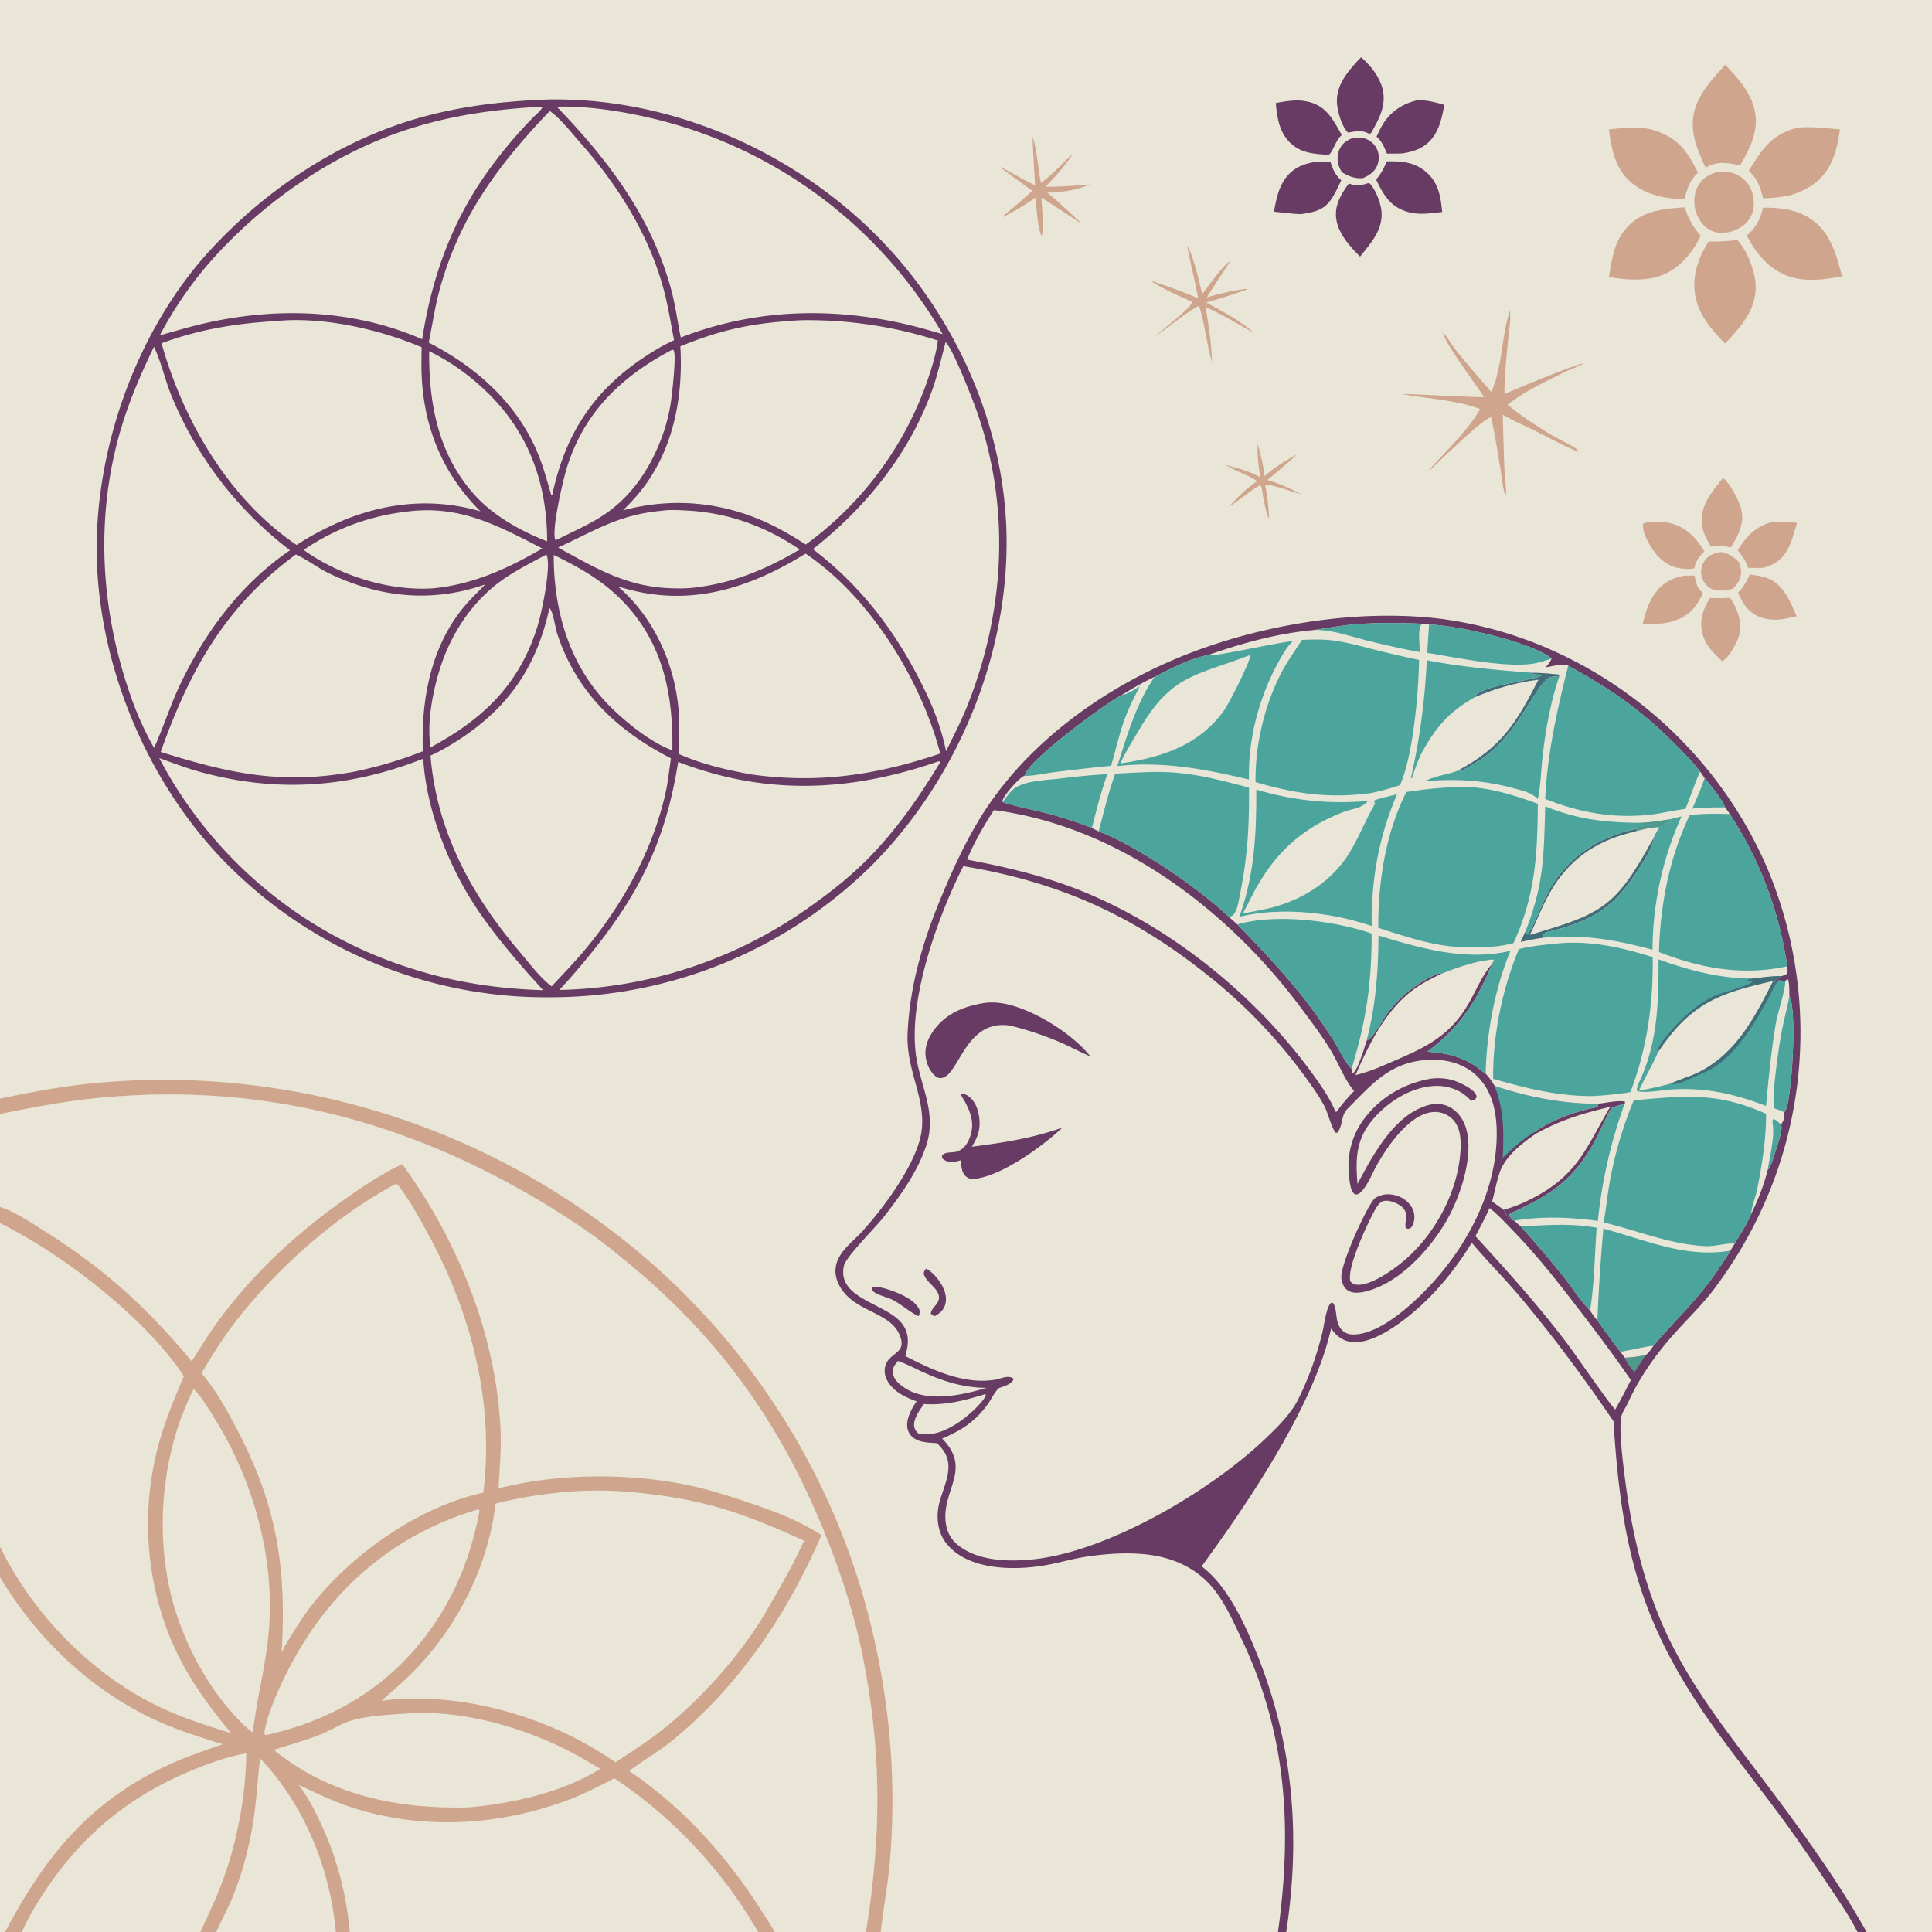 <svg xmlns="http://www.w3.org/2000/svg" style="display:block" viewBox="0 0 2048 2048"><path fill="#E9E6D7" d="M0 0h2048v2048H0z"/><path fill="#CFA58D" d="M1335.86 505.982c-1.67-12.088-3.22-23.372-2.66-35.619 2.86 11.004 6.3 23.134 7.14 34.465 10.72-9.143 21.8-16.418 34.36-22.81a898 898 0 0 1-31.21 26.825c12.76 3.715 24.15 9.127 36 15.058-7.3-1.671-32.84-11.202-38.31-10.029l.04 1.3c2.56 11.509 3.76 23.544 4 35.322-4.35-11.119-6.11-22.88-8.04-34.612-.84-.943-.27-.415-1.87-1.372-11.53 6.778-21.59 15.98-33.1 22.935 9.1-9.362 19.34-20.445 30.42-27.314-9.66-7.17-23.02-10.424-33.38-17.366 12.16 3.562 25.67 6.699 36.61 13.217m488.28 79.231c8.18 1.242 13.17 4.976 19.01 10.458 1.07 3.167 2.27 6.394 2.43 9.762.4 8.073-3.71 13.249-8.78 18.907l-10.44 1.636c-4.54.017-8.73.119-12.8-2.155a20.1 20.1 0 0 1-9.82-13.342 20.18 20.18 0 0 1 3.01-15.749c4.31-6.343 10.11-8.354 17.39-9.517m-729.57-440.424c5.06 15.512 5.55 33.058 8.86 49.095 12.62-9.303 22.8-20.814 34.21-31.436-8.2 12.879-18.69 24.625-29.39 35.483 15.68.171 31.6-1.034 47.19-2.523-13.29 6.081-30.8 8.709-45.38 8.75 13.09 10.431 25.19 22.784 37.89 33.771-14.74-9.324-29.16-19.15-43.91-28.459.29 10.622 2.66 31.149.36 40.635-4.59-6.227-5.75-32.152-6.62-40.816-10.59 7.76-22.7 14.55-34.3 20.705l-.08-1.092c10.65-8.463 20.79-17.649 31.05-26.589-11.61-8.326-23.28-16.554-34.44-25.468 12.7 5.87 24.3 13.924 37.22 19.434-.93-17.193-2.14-34.262-2.66-51.49m163.9 115.215c8.05 15.915 11.41 34.456 16 51.619 6.54-8.458 21.49-29.818 29.53-34.812-8.07 12.912-16.66 25.521-24.7 38.422 13.78-3.946 28.36-7.615 42.64-9.069l-.02.686c-13.97 4.906-29.01 9.963-43.29 13.774 16.97 9.452 35.92 19.001 50.27 32.193-16.53-9.255-33.71-19.693-50.98-27.325 3.28 18.987 6.24 38.844 6.83 58.118-5.85-19.401-7.48-40.317-13.66-59.374-12.52 5.705-33.47 23.671-46.25 32.343 7.14-7.266 37.23-29.435 38.97-36.544-14.81-6.893-30.6-13.34-44.2-22.443 17.2 5.205 33.79 11.805 50.45 18.492-3.23-18.827-8.48-37.252-11.59-56.08"/><path fill="#673B63" d="M1434.03 146.193c3.74-.235 7.77-.671 11.45.23 5.64 1.381 10.79 5.363 13.55 10.471a21.56 21.56 0 0 1 1.33 17.297c-2.75 7.728-8.49 11.47-15.67 14.675-8.88.546-14.72-1.88-22.19-6.305-.92-1.582-1.8-3.151-2.53-4.833-2.61-5.993-2.84-13.206-.14-19.227 2.97-6.632 7.72-9.625 14.2-12.308"/><path fill="#CFA58D" d="M1854.79 608.995c6.51.941 13.27 1.669 19.41 4.151 16.76 6.775 23.64 24.818 30.39 40.202l-11.62 2.408c-9.42 1.755-18.91 1.788-27.91-1.912-11.95-4.915-18.03-14.311-22.69-25.779 6.07-5.485 9.04-11.804 12.42-19.07m23.95-55.883c8.83-.354 17.39.337 26.18 1.109-3.11 9.994-5.74 21.153-11.09 30.19-5.79 9.773-14.2 14.61-24.87 17.535-5.23.148-10.49.01-15.73-.018-2.77-7.478-6.27-12.549-11.26-18.657 9.74-15.524 18.8-24.862 36.77-30.159m-45.57 80.583c1.21.649 1.71 1.165 2.41 2.351 6.61 11.09 11.56 24.131 8.09 37.104-2.17 8.125-10.61 23.558-17.99 27.861l-4.64-4.427c-8.12-7.86-14.56-15.603-16.89-27.088-2.67-13.121 1.59-24.729 8.55-35.655 6.9.3 13.58.358 20.47-.146m-47.58-23.461 10.73-.165.17.935.3 1.553c1.43 7.691 2.9 10.697 8.53 16.237-2.37 4.426-4.7 8.991-7.62 13.081-8.64 12.132-21.09 16.772-35.16 18.974-7.12.431-14.19.737-21.32.729 2.73-11.454 6.29-23.076 13.24-32.746 7.81-10.87 18.12-16.428 31.13-18.598m-34.96-56.823c6.48-.717 14-.298 20.31 1.272 16.76 4.176 27.28 15.725 35.78 29.937-5.85 5.628-8.79 9.453-10.61 17.445l-.63.492c-4.76 1.044-10.66.497-15.45-.272-10.83-1.735-19.89-8.61-26.3-17.23-5.12-6.89-13.28-20.952-12.06-29.621 2.25-1.962 5.97-1.713 8.96-2.023m75.91-46.874c7.36 6.232 16.93 23.684 19.28 33.458 3.6 15.011-3.34 27.697-10.79 40.138-3.29-.293-6.62-1.096-9.87-1.693-3.72-.457-7.73.455-11.42.967-4.73-7.798-8.82-14.968-9.73-24.288-1.92-19.655 11.15-34.338 22.53-48.582"/><path fill="#673B63" d="m1450.31 194.133 1.33.095c6.42 5.855 11.85 20.73 12.74 29.151 2.08 19.842-11.13 34.305-22.66 48.6l-5.48-5.599c-8.78-9.33-17.61-20.657-19.66-33.638-2.35-14.819 4.84-26.763 13.21-38.178 8.18 2.628 12.43 2.296 20.52-.431m19.5-23.052c15.46-.445 29.39.509 41.79 11.065 13.12 11.17 15.77 26.38 17.16 42.568l-9.52 1.112c-9.88 1.123-19.37 1.386-28.96-1.775-17.18-5.663-24.19-18.377-31.51-33.654 4.99-6.154 8.48-11.878 11.04-19.316m-73.78.28c4.84-.344 9.44-.085 14.26.295 2.94 8.234 4.8 13.494 11.53 19.462-3.59 7.366-7.11 15.634-12.13 22.155-7.98 10.366-18.65 11.905-30.72 13.748-9.5-.334-19.11-1.686-28.57-2.615 2.45-12.922 4.79-25.882 13.1-36.546 8.32-10.678 19.59-14.739 32.53-16.499m106.92-65.174c10.04-.043 18.58 2.124 28.17 4.973-2.5 12.287-4.68 24.78-12.55 34.972-8.15 10.541-19.23 14.649-31.96 16.469-5.41.301-10.93.166-16.34.237-2.82-6.653-5.38-13.244-11.06-18.006 2.22-4.643 4.38-9.583 7.16-13.912 8.61-13.404 21.25-21.407 36.58-24.733m-130.21.244c5.45-.186 11.42.587 16.65 2.091 17.4 5 24.7 20.037 32.9 34.517-6.8 6.438-7.53 13.95-12.91 20.592l-3.51.331c-13.39-.893-25.25-1.687-36.09-10.66-13.25-10.963-16.02-27.87-17.38-44.007 6.8-1.556 13.4-2.314 20.34-2.864m70-45.769c10.13 8.595 19.26 20.042 22.72 33.045 4.64 17.461-3.7 32.954-12.25 47.595l-2.23.426c-2.32-1.438-4.21-1.978-6.83-2.523l-.96-.192c-4.84-.323-9.34.698-14.08 1.585-.23-.204-.49-.387-.71-.612-6.38-6.62-10.88-22.947-11.2-31.602-.73-19.663 13.08-34.357 25.54-47.722"/><path fill="#CFA58D" d="M1820.71 182.229c7.24-.348 13.21-.533 19.97 2.647a31.33 31.33 0 0 1 16.61 18.897c2.7 8.312 2.61 17.969-1.45 25.834-4.49 8.697-12.27 13.267-21.34 16.033-7.3 1.684-14.09 1.955-20.97-1.371-7.83-3.778-13.14-11.459-15.73-19.577-2.9-9.13-2.37-19.651 2.5-28.03 4.74-8.157 11.56-11.954 20.41-14.433m-220.13 146.84c1.27 10.314-1.2 23.264-2.17 33.633-1.73 18.399-3.51 36.546-3.68 55.043 10.81-4.797 78.66-33.04 83.97-32.389-6.38 3.68-13.39 5.774-19.96 9.029-20.31 10.065-42.88 20.624-60.66 34.631 14.83 12.287 30.77 22.542 47.22 32.495 5.86 3.547 22.97 11.468 26.45 15.077.73.756.87 1.912 1.3 2.868l.69-.603-2.07.752 2.02-.573-.09-.787-.29.905c-15.71-6.59-31.34-15.135-46.62-22.76-11.2-5.592-22.92-10.482-33.69-16.872a3983 3983 0 0 0 1.8 58.642c.38 8.77 2.06 18 1.55 26.713l-.76-.275c-2.76-8.161-3.33-17.278-4.76-25.774-3.14-18.767-6.03-37.746-10.13-56.328-.13-.019-.27-.07-.4-.057-8.03.764-57.11 49.244-65.86 57.009l.27-1.006.72.316 1.73-1.447-1.53-.024c17.84-19.654 39.01-39.631 52.73-62.411l.72-1.201c-23.64-9.474-57.45-11.139-83.06-16.001 1.62-.525 75.61 3.618 87.12 3.32-10.6-16.559-38.15-52.294-43.75-67.893 2.98 1.205 9.51 12.306 11.9 15.404 12.46 16.157 26.32 31.483 39.56 47.019 12.01-27.309 10.62-58.484 19.73-86.455m123.27-193.651c11.14-.961 22.24.045 32.81 3.758 23.1 8.111 32.93 22.758 43.29 43.934-9.02 8.152-11.17 16.668-14.35 27.969-19.07-.036-38.76-4.015-54.19-15.832-18.8-14.406-22.97-35.938-25.94-58.008 6.1-.801 12.25-1.262 18.38-1.821m182.22-.172c14.69-1.304 29.75.662 44.38 1.943-1.99 13.11-4.38 26.114-10.68 37.938-9.32 17.502-23.97 26.303-42.42 31.998-9.4 1.978-18.75 2.861-28.34 3.071-3.26-12.688-5.83-19.935-15.24-29.264 14.23-22.757 24.26-38.884 52.3-45.686m-120.98 84.537c1.49 1.12 3.2 7.136 4.13 9.128 3.68 7.846 7.84 14.505 13.53 21.051-5.16 11.271-13.02 22.058-22.31 30.283-16.9 14.963-34.99 16.976-56.69 15.75-6.14-.461-12.09-1.306-18.15-2.347 2.94-18.297 5.21-36.371 17.67-50.966 16.41-19.219 38.37-21.168 61.82-22.899m55.84 34.72.75.115c10.23 10.278 19.19 33.674 19.41 48.467.39 25.747-15.71 43.463-32.4 60.937l-4.77-4.694c-12.41-13.373-22.72-26.141-26.54-44.433-4.36-20.908 2.51-41.452 13.93-58.871 10 .174 19.69-.351 29.62-1.521m-12.12-185.77c12.83 13.308 26.12 28.035 30.79 46.442 5.68 22.367-4.14 41.555-15.14 60.264-6.62-1.723-12.68-2.498-19.47-2.784-6.49.366-11.27 1.966-17.01 5.001-6.34-13.619-12.78-27.998-13.52-43.233-1.34-27.508 17.13-46.863 34.35-65.69M1869 220.131c16.29-.01 31.91 1.208 46.37 9.425 24.53 13.937 30.49 38.243 37.39 63.563-6.44 1.114-12.97 1.903-19.44 2.823-11.84 1.016-23.31 1.264-34.79-2.292-22.42-6.948-36.39-23.9-46.87-43.978 9.87-8.521 14.11-17.166 17.34-29.541M0 1164.53c32.869-6.75 65.943-13.1 99.372-16.31a783.63 783.63 0 0 1 509.561 128.4 747.75 747.75 0 0 1 321.778 479.9 768.3 768.3 0 0 1 12.473 218.43c-2.24 24.54-6.912 48.64-9.624 73.05h-15.602c16.465-104.02 16.942-192.45-4.293-296.02-8.832-43.08-22.52-84.78-38.909-125.52-45.652-113.49-108.302-203.02-202.104-281.91-20.34-17.1-40.378-33.21-62.578-47.85-155.906-102.81-323.132-151.73-510.333-132.36-33.583 3.47-66.701 9.82-99.741 16.59z"/><path fill="#CFA58D" d="M0 1180.93c33.04-6.77 66.158-13.12 99.741-16.59 187.201-19.37 354.427 29.55 510.333 132.36 22.2 14.64 42.238 30.75 62.578 47.85 93.802 78.89 156.452 168.42 202.104 281.91 16.389 40.74 30.077 82.44 38.909 125.52 21.235 103.57 20.758 192 4.293 296.02H0z"/><path fill="#E9E6D7" d="M275.674 1863.87c47.113 49.7 74.215 116.54 80.352 184.13H229.274c5.754-13.35 13.116-26.1 18.453-39.6 10.894-27.56 18.451-58.73 22.252-88.11 2.424-18.74 3.469-37.66 5.695-56.42m230.792-263.84c1.337.24.623-.07 1.855 1.4-7.454 40.32-21.166 78.21-43.208 112.83-42.693 67.04-105.633 107.89-182.884 124.97l-1.417-.42-.68-1.62c3.298-22.79 19.572-56.61 30.605-76.91 42.83-78.83 109.619-134.67 195.729-160.25m-74.907 216.39c54.486-4.05 114.436 12.23 163.544 35.74 14.224 6.81 27.722 14.96 41.294 22.96-40.439 24.93-92.613 36.54-139.466 40.8-74.83 1.99-147.217-12.54-206.758-60.95 16.785-5.57 33.605-9.96 50.094-16.54 11.46-4.58 22.144-12.08 34.073-15.2 17.945-4.68 38.716-5.61 57.219-6.81m-226.301-343.96c1.275.98 2.22 1.95 3.242 3.19 7.692 9.35 14.173 20.06 20.501 30.38 39.835 64.94 62.172 145.19 56.109 221.63-2.923 36.85-12.997 72.28-17.088 108.98-3.079-2.25-5.987-4.87-8.942-7.29-33.389-32.34-58.061-75.55-72.35-119.45-24.204-74.37-17.21-167.43 18.528-237.44M23.151 2048c8.426-18.72 19.072-35.89 30.844-52.65 41.13-58.56 93.849-97.96 160.665-123.21 14.805-5.6 30.764-10.88 46.402-13.57-.364 43.82-9.311 92.11-24.313 133.3-6.944 19.07-15.749 37.74-24.321 56.13z"/><path fill="#E9E6D7" d="M0 1671.7c39.317 65.9 97.525 121.39 167.852 153.01 22.089 9.93 45.295 17.11 68.397 24.27-19.517 6.68-38.953 13.25-57.712 21.9-83.865 38.67-131.038 97.46-173.1 177.12H0zm651.312 213.37A489.96 489.96 0 0 1 803.62 2048H370.781c-3.873-41.31-13.293-77.6-30.795-115.3-6.596-14.2-13.869-28.39-23.624-40.72 18.223 8.35 36.225 17.3 55.306 23.57 75.134 24.66 156.521 20.09 230.163-7.34 17.152-6.39 33.263-14.74 49.481-23.14"/><path fill="#E9E6D7" d="M0 1296.55c66.356 32.75 154.198 100.33 194.963 162.29-10.145 23.62-20.101 47.63-26.87 72.47a321.9 321.9 0 0 0 10.991 201.49c16.265 40.64 38.444 71 65.888 104.47-26.402-8.18-52.684-16.56-77.606-28.67C99.4 1775.59 40.083 1716.05 4.99 1649.36c-1.655-3.15-3.153-6.51-4.99-9.53zm616.878 283.88c24.339-1.19 48.281.43 72.438 3.35 63.954 7.72 104.789 22.88 162.945 49.35-7.634 17.6-17.1 34.84-26.569 51.52-8.04 14.17-15.96 28.53-25.057 42.05-26.5 39.4-60.706 76.6-97.726 106.34-15.956 12.82-33.335 23.77-50.413 35.01l-7.503-4.88c-67.287-44.89-160.2-70.81-240.743-60.28 13.482-11.72 27.178-23.45 39.381-36.53 43.868-47.02 74.119-108.42 81.702-172.55a475.6 475.6 0 0 1 91.545-13.38m-197.284-325.51c1.436.56 2.434 1.45 3.363 2.67 11.93 15.63 21.415 33.21 30.795 50.42 45.653 83.78 70.574 178.79 58.538 274.28a311 311 0 0 0-6.578 1.55c-63.809 15.95-128.549 61.3-170.229 111.48-12.35 14.87-22.805 31.66-32.731 48.22l-4.223 8c5.31-88.43-4.641-153.85-45.742-233.38-10.889-21.07-23.681-44.53-39.234-62.5 9.861-16.14 19.546-32.48 30.862-47.67 44.237-59.36 109.605-118.16 175.179-153.07"/><path fill="#E9E6D7" d="M0 1180.93c33.04-6.77 66.158-13.12 99.741-16.59 187.201-19.37 354.427 29.55 510.333 132.36 22.2 14.64 42.238 30.75 62.578 47.85 93.802 78.89 156.452 168.42 202.104 281.91 16.389 40.74 30.077 82.44 38.909 125.52 21.235 103.57 20.758 192 4.293 296.02h-96.752c-4.201-7.91-9.697-15.59-14.495-23.18-36.315-57.44-83.29-109.26-139.708-147.49 14.673-11.43 31.062-20.3 45.517-32.15 71.089-58.27 122.046-134.12 158.306-217.96a367 367 0 0 0-8.358-5.1c-21.942-12.95-46.124-21.7-70.208-29.75-20.914-6.98-41.957-13.81-63.587-18.22-62.867-12.85-137.795-12.36-200.108 3.53.848-20.44 2.99-40.66 2.077-61.16-4.501-101.02-45.087-201.25-104.244-282.51-22.248 10.41-43.33 24.76-63.312 38.96-50.832 36.12-96.615 78.75-133.251 129.46-9.458 13.1-17.905 26.97-26.574 40.59-48.533-58.08-92.401-97.87-156.579-138.35-14.327-9.04-30.568-19.96-46.682-25.31z"/><path fill="#673B63" d="M581.723 105.463a255 255 0 0 1 3.386-.049c125.978-1.154 251.408 53.168 340.884 141.096 85.617 84.134 140.257 205.168 141.037 325.7.81 126.27-53.3 254.499-141.877 344.078A483.76 483.76 0 0 1 586.75 1057.11a475.7 475.7 0 0 1-331.2-126.755c-90.346-82.652-147.578-209.62-152.691-331.745-4.931-117.797 40.998-248.491 121.508-335.14 60.587-65.206 139.553-117.002 225.984-140.182 43.064-11.549 86.935-16.323 131.372-17.825"/><path fill="#E9E6D7" d="M454.944 372.269c24.186 11.891 45.224 27.269 64.277 46.375 42.362 42.479 60.877 95.95 60.743 155.168-25.033-9.529-53.524-25.229-72.222-44.279-42.16-42.955-53.337-99.326-52.798-157.264M578.921 587.93l.676.605c4.74 12.98-5.343 60.35-9.322 73.603-18.753 62.468-57.522 99.814-113.857 130.118-3.906-24.764 1.571-54.86 8.508-78.676 11.449-39.311 34.463-75.576 68.314-99.346 14.28-10.026 30.361-17.958 45.681-26.304m133.592-217.142 1.252.197c.155.232.344.446.465.698 2.978 6.171-2.216 49.894-3.497 57.305a186 186 0 0 1-6.298 26.17c-12.261 37.645-33.852 71.671-67.914 92.971-14.57 9.111-30.897 16.186-46.247 23.943l-1.648.292c-4.264-10.474 8.358-64.095 12.262-76.616 18.412-59.055 58.151-96.91 111.625-124.96M586.971 588.247c26.812 13.019 51.675 26.966 72.684 48.58 43.061 44.299 54.086 98.791 53.052 158.555-22.8-8.281-49.076-29.557-66.172-46.669-42.854-42.899-59.719-101.063-59.564-160.466m-147.282-46.823c52.15-4.178 90.744 17.188 135.172 39.969-36.388 21.271-74.211 38.523-116.617 42.305-46.74 2.825-98.445-13.62-136.356-40.749 35.827-24.374 74.682-37.686 117.801-41.525m261.893-.01c8.856-1.323 19.272-.646 28.211-.119 43.187 2.548 82.285 16.988 117.97 41.183-34.717 20.449-69.422 35.302-109.86 40.134-9.064 1.412-19.667 1.253-28.796.865-45.828-1.951-78.595-21.699-117.531-43.072 40.053-18.301 64.049-34.798 110.006-38.991M163.205 367.613c8.103 17.072 11.968 36.463 19.419 53.989a394.76 394.76 0 0 0 124.795 161.701c-52.675 36.007-90.426 87.196-117.42 144.321-9.854 21.412-17.034 43.786-26.662 65.201a332 332 0 0 1-25.186-56.136c-32.161-91.959-37.559-191.809-8.907-285.483 8.879-29.028 20.817-56.292 33.961-83.593m839.215-4.88c7.83 6.901 29.85 63.704 34.25 76.643 34.35 101.066 28.29 208.187-10.59 307.072-6.69 17.037-15.15 33.402-23.23 49.818-4.498-22.271-12.314-43.503-22.193-63.914-28.649-59.48-66.231-110.124-118.969-150.221 56.31-44.458 102.222-100.852 126.615-169.054 5.917-16.541 9.442-33.471 14.117-50.344m-7.557 444.323 1.045.076.635 1.099c-21.048 34.82-44.132 68.335-72.329 97.817-19.147 20.02-40.608 37.297-63.149 53.337a473.4 473.4 0 0 1-268.058 90.005c3.377-3.9 6.942-7.68 10.417-11.49 64.271-73.417 100.089-132.627 115.467-230.26 93.125 35.906 182.442 31.849 275.972-.584M590.2 113.106c35.77-1.074 76.906 6.006 111.574 14.951a485.2 485.2 0 0 1 297.501 226.16l-19.539-5.568c-85.915-23.679-174.564-23.484-258.091 9.164-3.596-17.538-5.781-34.943-10.56-52.278-21.018-76.248-66.866-136.458-120.885-192.429M168.814 803.634c14.009 4.841 27.584 10.264 41.905 14.229 82.457 22.826 158.649 17.53 237.98-13.629 2.82 51.423 25.082 109.315 52.626 152.557 17.405 27.323 38.683 52.569 59.989 76.899 4.918 5.21 9.635 10.65 14.434 15.97-47.347-1.55-92.599-8.07-137.818-22.46a456.14 456.14 0 0 1-269.116-223.566m399.849-690.209c2.07-.244 3.99-.122 6.065.021.143 2.436-7.783 9.165-10.02 11.43a484 484 0 0 0-39.293 45.584c-43.588 56.484-67.045 119.188-77.894 189.154-78.365-34.182-166.458-34.614-248.108-12.515l-29.97 8.36a404.2 404.2 0 0 1 54.756-79.528c56.8-63.603 132.387-115.661 214.28-140.769 42.665-13.081 85.75-19.163 130.184-21.737"/><path fill="#E9E6D7" d="M313.647 587.729c12.174 5.49 23.16 14.305 35.336 20.136 53.449 25.594 108.915 31.411 165.37 11.656-5.721 5.881-11.609 11.644-17.175 17.67-39.62 42.893-51.074 102.652-48.889 159.161-24.198 9.538-47.609 16.448-73.067 21.735-76.702 14.036-132.186 1.778-204.865-21.016 30.607-86.253 68.19-154.263 143.29-209.342m535.697-248.298a451.3 451.3 0 0 1 144.838 21.545 201 201 0 0 1-.636 4.21c-2.07 12.739-6.032 25.199-10.126 37.418a361.9 361.9 0 0 1-129.251 174.598c-10.755-6.875-21.52-13.351-32.904-19.142-50.755-25.576-105.774-31.774-160.876-17.086a284 284 0 0 0 12.529-13.106c39.371-43.897 51.661-103.418 48.279-160.741 46.544-18.9 78.624-24.899 128.147-27.696m-557.235.991c49.173-5.205 110.02 8.55 154.85 27.717a940 940 0 0 0-.234 19.385c.219 59.847 20.103 112.143 62.549 154.515-47.996-13.919-95.306-10.035-141.522 7.972-18.885 7.732-36.231 16.489-53.304 27.683-71.728-48.409-120.288-131.859-143.169-213.783 39.285-14.675 79.139-21.134 120.83-23.489m561.8 246.417c68.208 45.709 122.276 133.615 142.831 211.975-67.244 22.611-128.06 31.961-198.933 22.328-26.867-4.7-53.28-10.917-78.353-21.92.543-15.409 1.117-30.836-.12-46.23-3.944-49.107-26.436-99.079-64.337-131.282 5.784 1.63 11.585 3.286 17.438 4.65 66.203 15.434 125.753-5.014 181.474-39.521m-271.502 57.73c4.059 3.596 6.031 20.218 7.904 26.035 20.236 62.865 63.356 103.6 120.903 133.252-1.827 12.436-3.038 24.764-5.8 37.066-13.201 58.797-43.516 114.466-81.351 161.038-12.319 15.17-25.945 29.32-39.282 43.58-1.191-.79-2.304-1.7-3.399-2.62-11.264-9.47-21.076-22.84-30.654-34.08-51.232-60.103-87.764-127.837-94.401-207.868 9.933-4.403 19.741-10.147 28.872-16.018 53.716-34.54 83.618-78.071 97.208-140.385m.355-526.911c12.22 8.72 23.141 23.264 33.168 34.594 38.005 42.94 70.266 94.047 86.186 149.494 5.577 19.422 8.606 39.125 12.45 58.919-10.307 4.605-19.906 10.293-29.352 16.44-55.701 36.25-86.008 82.618-99.749 147.308l-1.216.077c-2.84-9.699-5.562-19.479-8.679-29.092-19.557-60.315-65.774-103.994-121.104-132.182 3.702-17.835 6.166-35.739 10.829-53.39 20.689-78.304 62.315-134.526 117.467-192.168"/><path fill="#673B63" d="M971.672 1485.47c-12.147-4.3-25.451-10.62-31.51-22.8-2.505-5.04-3.197-10.58-1.278-15.94 4.909-13.7 23.364-12 14.474-32.22-11.097-25.24-50.892-23.66-64.813-54.24-3.363-7.39-3.953-15.21-1.134-22.88 4.9-13.33 17.598-22.08 26.833-32.29 22.182-24.51 52.337-65.5 60.821-97 10.388-38.58-14.71-70.36-12.991-112.09 2.093-50.8 16.374-98.842 35.873-145.527 13.163-31.505 28.113-64.049 46.973-92.613 46.68-70.709 120.22-124.448 197.4-157.779 84.87-36.651 193.01-55.497 285.12-44.106a426 426 0 0 1 100.1 25.86 447.03 447.03 0 0 1 245.45 237.517 448.92 448.92 0 0 1 2.3 344.758 461.7 461.7 0 0 1-57.58 101.42c-11.95 15.92-26.27 30.01-39.69 44.68-20.99 22.94-39.56 48.56-52.35 76.91-2.19 4.84-6.15 9.96-7.16 15.17-2.91 14.99 3.51 62.11 5.88 78.7 6.68 46.82 17.77 93.47 36.18 137.14 27.46 65.1 71.63 119.4 113.69 175.36 37.03 49.27 74.33 100.74 104.41 154.5h-623.96c15.05-108.57 9.67-208.72-37.93-309.18-8.29-17.51-16.75-36.79-28.49-52.26-17.38-22.9-42.61-34.96-70.71-38.52-21.42-2.71-44.22-1.13-65.56 2.02-15.54 2.29-30.61 7.04-46.12 9.55-32.44 5.24-80.66 4.89-103.07-24.01-8.194-10.57-10.288-24.89-8.09-37.84 3.28-19.31 18.67-41.08 5.219-60.16-1.965-2.79-4.276-5.47-6.788-7.78-9.506-.69-20.775-.41-27.618-8.25-3.409-3.9-4.376-8.84-3.744-13.89.992-7.93 5.444-15.68 9.863-22.21"/><path fill="#50988B" d="M1722.23 1439.21c7.43-.09 15-1.55 22.32-2.7a1592 1592 0 0 0-11.98 18.2c-3.71-4.71-8.16-9.85-10.34-15.5"/><path fill="#E9E6D7" d="M1717.7 1432.87c11.77-1.94 23.44-5.01 35.26-6.49-2.55 3.55-4.9 7.46-8.41 10.13-7.32 1.15-14.89 2.61-22.32 2.7zm-765.692 9.83c8.318 2.85 16.276 7.12 24.256 10.83 22.986 10.68 43.876 17.32 69.436 17.72l-12.91 3.57c-7.38 1.81-14.74 3.43-22.28 4.4-19.405 2.51-40.094 1.72-55.949-11.17-4.028-3.27-7.722-7.79-8.079-13.17-.349-5.27 2.154-8.46 5.526-12.18m91.652 35.36 1.54.23c-2.29 8.5-21.51 24.67-29.45 29.8-12.75 8.24-26.875 14.76-42.227 11.43-2.244-2.08-3.531-3.4-4.261-6.53-1.9-8.17 5.667-18.31 10.154-24.64 23.294 1.42 42.204-3.52 64.244-10.29"/><path fill="#4CA59D" d="M1584.34 1151.09c35.14 11.73 72.81 19.19 109.89 18.93l-.4 3.43c-23.93 4.68-46.38 12.62-66.78 26.18-12.81 7.86-23.37 17.31-34.05 27.72 1.11-28.15 1.62-49.58-8.66-76.26"/><path fill="#E9E6D7" d="M1527.02 1032.53c15.02-6.21 40.23-15.14 56.53-15.34-.04 1.67-1.25 3.34-2.02 4.82-.19.22-.38.42-.57.64-11.12 13.04-17.74 31.16-26.95 45.71-19.49 30.79-43.71 42.21-75.87 56.07-13.86 5.97-26.48 11.71-41.29 15.22 14.76-33.56 32.5-70.02 63.11-91.88 8.5-6.07 17.81-10.48 27.06-15.24m51.95 248.06c8.97 6.81 16.98 15.85 24.82 23.91 24.73 25.4 45.75 52.17 67.34 80.22 19.92 25.86 39.16 51.28 57.63 78.21a766 766 0 0 1-16.52 31.17c-3.76-2.37-43.44-59.89-50.62-69.41-30.28-40.22-63.74-77.21-97.65-114.33 5.3-9.81 10.46-19.56 15-29.77m-525.4-421.861c131.01 16.92 247.28 105.01 324.66 208.521 11.44 15.3 23.39 30.95 33.16 47.39 7.73 13 13.89 29.6 23.42 41.12.2.25.41.48.62.72-6.8 6.94-12.87 14.1-18.56 21.98l-1.16.07-1.68-3.81c-3.98-8.78-9.2-17.12-14.64-25.05-61.69-90.02-158.6-169.238-260.68-208.242-37.21-14.219-74.59-22.753-113.59-30.199 7.51-18.315 17.8-35.854 28.45-52.5m506.54 458.641c16.49 19.61 34.68 37.7 51.2 57.35 35.28 41.95 68.22 86.58 99.06 131.87 8.35 134.14 28.14 215.17 107.02 325.3 25.27 35.29 52.64 69.13 78.09 104.34a1994 1994 0 0 1 42.8 62.3c10.6 15.9 22.12 32.37 30.69 49.47h-605.52c15.34-100.68 7.67-197.34-30.07-292.29-9.8-24.65-21.1-50.23-36.85-71.72-6.46-8.81-14.04-16.95-22.75-23.59 49.56-68 118.78-169.74 137.25-252.14 5.4 7.49 11.39 12.74 20.82 14.17 19.47 2.95 44.22-13.84 58.76-25.19 28.08-21.94 50.93-49.6 69.5-79.87"/><path fill="#E9E6D7" d="M1021.17 918.172c96.1 15.885 172.97 48.799 249.98 108.508a556 556 0 0 1 116.95 121.06c5.96 8.31 11.81 16.84 16.39 26.01 3.55 7.12 6.95 21.91 11.63 27.16 2.12-.5 1.45.07 2.54-1.63 4.92-7.63 2.81-16.94 9.94-24.14 27.08-27.31 46.88-51.29 89.54-51.75 17.63-.19 35.27 5.07 47.99 17.72 16.95 16.88 20.81 40.66 20.44 63.58-1.04 64.21-37.21 126.72-82.79 170.32-16.49 15.77-45.49 40.14-69.96 39.59-4.61-.11-8.71-1.78-11.79-5.27-7.46-8.44-3.71-19.69-8.9-28.18-1.64-.16-1.62-.55-2.7.55-4.59 4.65-6.8 23-8.45 29.91-5.75 24.01-14.55 49.02-25.53 71.1-7.99 16.09-21.3 29.04-34.1 41.38-57.58 55.5-167.45 120.62-247.15 128.86-26.19 2.7-59.36 2.08-80.64-15.93-7.85-6.64-11.58-15.5-12.31-25.63-2.399-33.29 27.73-54.6-3.534-86.48 20.744-8.76 35.634-18.4 48.754-37.04 3.76-5.34 6.68-11.96 11.4-16.45 5.26-1.81 12.35-3.7 15.37-8.72l-.41-1.61c-5.94-3.92-13.88 1.02-20.56 1.75-.29.03-.57.05-.86.08-32.32 4.22-64.493-10.92-92.653-25.37 2.949-11.3 4.62-21.44-1.861-32.05-14.668-24-71.443-27.31-63.256-63.77 2.187-9.74 33.617-40.64 42.804-52.48 17.876-23.03 36.418-48.85 45.024-76.95 10.594-34.6-7.998-63.08-11.855-96.56-6.872-59.66 23.685-144.459 50.557-197.568"/><path fill="#673B63" d="M981.704 1344.72c5.961 3.16 11.467 9.4 15.121 15.04 4.245 6.55 7.275 14.52 5.345 22.38-1.56 6.39-5.761 9.91-11.258 13.02-1.966-.74-2.897-1.21-4.245-2.84.583-5.18 6.434-8.57 8.152-13.77 3.659-11.08-12.662-18.35-15.271-27.26-.86-2.94.679-4.2 2.156-6.57m-56.754 19.2c4.645.02 8.884.74 13.33 2.01 10.918 3.1 31.085 10.87 36.062 21.87 1.266 2.79.422 4.65-.47 7.38-6.064-1.95-19.713-13.49-28.301-17.61-5.625-2.71-17.953-5.22-21.312-10.18zm93.46-204.89c2.6.29 4.87.85 7.09 2.27 6.9 4.4 10.18 11.56 11.82 19.34 2.84 13.48.14 23.68-7.24 34.92 32.87-4.16 64.74-9.03 96-20.23-11.52 10.99-23.95 20.2-36.99 29.25-15.3 10.04-36.11 22.23-54.52 24.93-4.02.59-7.43.28-10.63-2.45-4.74-4.01-4.9-11.41-5.45-17.12l-1.4.39c-5.62 1.54-11.16 2.46-16.41-.91-1.943-1.25-1.851-1.85-2.298-3.97 2.828-5.28 11.708-2.91 17.028-5.11 5.7-2.35 9.52-7.07 11.86-12.66 6-14.34 3.07-25.26-3.66-38.51-1.54-3.04-3.81-5.9-4.91-9.1-.12-.34-.2-.69-.29-1.04m24.23-95.72c5.17-.87 11.42-.81 16.62-.21 31.75 3.68 77.07 31.82 96.5 56.68-10.11-4.26-19.83-9.56-29.88-13.99a338 338 0 0 0-55.36-18.7c-46.2-6.67-53.12 49.28-70.674 55.16-2.402.8-4.387.91-6.605-.42-6.405-3.85-10.367-12.61-11.681-19.63-2-10.68 1.547-20.53 7.675-29.23 12.965-18.39 31.885-26.08 53.405-29.66m474.93 79.99c9.24-.96 18.75-.09 27.36 3.51 6.17 2.58 18.16 8.25 20.19 14.83.41 1.35-.27 1.94-.85 3.1-1.74 1.23-2.73 1.77-4.85 2.04a100 100 0 0 0-4.49-4.28c-9.7-8.57-23.32-12.3-36.08-11.27-24.51 1.97-48.08 17.1-63.67 35.56-17.81 21.1-18.4 41.67-16.14 68.15 16.12-30.2 38.09-71.85 73.05-82.89 8.47-2.68 17.22-2.66 25.1 1.75 8.62 4.82 14.39 13.43 17.06 22.8 8.27 29.05-6.44 72.53-21.06 97.65-17.7 30.41-49.44 65.57-84.9 74.58-6.1 1.55-13.9 2.76-19.52-.92-4.18-2.73-6.19-7.83-6.87-12.6-1.87-13.11 24.93-71.94 34.26-83.83.24-.3.49-.6.74-.9 5.58-3.94 11.89-5.23 18.64-4.29 7.59 1.06 14.96 5.08 19.54 11.29 3.4 4.61 4.86 10.01 3.98 15.69-.5 3.24-1.44 6.64-4.12 8.71-2.47.59-2.31 1.02-4.71-.21-1.44-4.91 1.26-9.87.3-14.82-.77-4.01-3.39-7.14-6.72-9.35-4.42-2.94-11.8-5.79-17.2-4.43-5.05 1.28-8.59 8.47-10.9 12.82-7.13 13.4-28.4 58.58-24.2 72.44 2.09 2.06 3.77 3.16 6.72 3.43 15.55 1.43 41.49-17.77 52.5-27.56 31.81-28.28 55.18-72.5 57.48-115.3.59-11.06-.04-23.84-8.12-32.3-4.81-5.03-12.14-8.05-19.09-7.99-25.94.26-50.35 36.58-61.5 56.37-4.84 8.61-10.14 22.32-17.2 28.85-2.11 1.95-3.19 2.28-5.99 2.22-3.78-3.1-4.48-7.28-5.28-11.88-4.16-23.79-.26-46.9 13.79-66.56 17.26-24.14 43.64-39.69 72.75-44.41"/><path fill="#E9E6D7" d="M1393.73 667.76c12.75-1.894 25.48-4.299 38.31-5.557 26.05-2.554 51.96-1.956 78.05-.962l4.74.83c28.32.41 108.75 18.547 130.02 35.972-1.74 3.745-3.73 6.395-6.52 9.429 6.95-1.138 17.53-4.365 24.07-1.82 43.7 24.278 73.96 44.381 109.75 79.743 10.5 10.367 21.05 20.839 30.08 32.541l4.66 6.746c7.1 8.89 17.42 20.761 21.86 31.138 1.64 2.337 3.36 4.652 4.87 7.068a395.5 395.5 0 0 1 60.9 161.502c.31 3.09.94 5.16-.31 8.04-1.95.94-3.76 1.73-5.84 2.33-.42.38-.83.76-1.25 1.12-1.81 1.58-3.82 2.44-6 3.38l-.92 1.33.63.36c2.65-.75 1.13-.21 3.1-1.09 1.69-.75.91-.47 3.15-.72 1.7.49 3.56 1.25 5.33 1.26l1.75-2.47 1.32.5c1.53 5.54 1.23 11.47 1.33 17.19 8.03 15.12 3.1 99.84-3.07 118.79-.64 1.95-1.22 3.25-2.46 4.88.98 5.64-.38 8.18-3.31 12.84 2.55 4.79-4.95 25.15-6.92 31.54-1.82 5.87-3.34 11.65-7.21 16.5-4.13 16.4-10.1 31.71-17.62 46.85-4.49 10.66-11.39 21.14-17.29 31.09l-4.68 7.64a383 383 0 0 1-33.84 47.62c-15.33 18.09-32.27 34.78-47.45 53.01-11.82 1.48-23.49 4.55-35.26 6.49-8.56-10.64-16.37-21.98-24.39-33.02-2.91-3.37-5.37-6.86-7.81-10.58-10.2-10.49-18.92-24.22-28.08-35.82-14.53-18.39-29.8-35.89-45.42-53.34l-6.9-6.17-2.1-1.07c-4.85-1.73-6.7-6.1-9.03-10.48a535 535 0 0 0-12.1-8.82c2.85-10.31 4.75-21.49 8.34-31.49 6.15-17.18 24.24-30.84 38.79-40.76l-1.95-1.69c20.4-13.56 42.85-21.5 66.78-26.18l.4-3.43c-37.08.26-74.75-7.2-109.89-18.93-2.87-4.82-5.63-8.84-9.5-12.96-4.27-2.44-7.84-6.26-12.06-8.91-16.15-10.14-30.97-12.96-49.75-14.38 34.31-25.74 52.37-53.45 68.5-92.83.77-1.48 1.98-3.15 2.02-4.82-16.3.2-41.51 9.13-56.53 15.34l-1.63-.84c-21.64 8.92-39.36 22.68-53.72 41.13-6.4 8.23-14.27 26.09-23.02 30.36-2.01 6.45-9.36 31.77-14.84 34.72-.71-1.76-.96-3.1-1.08-4.99-6.84-6.43-13.64-21.47-18.91-29.78a589 589 0 0 0-22.33-32.53c-24.26-32.93-51.44-61.4-79.85-90.7a1220 1220 0 0 1-9.27-8.156c-31.4-30.078-97.54-75.287-137.73-90.412l-7.18-3.638a403 403 0 0 0-50.33-16.245c-14.75-3.723-29.85-6.487-44.34-11.137-.24-1.259-.29-.925.32-2.695 1.94-5.62 16.82-22.593 22.37-25.092l1.03-.579c.09-.416.12-.846.26-1.248 5.66-16.561 84.18-74.48 102.56-84.096 11.06-6.921 22.75-13.532 34.55-19.085 17.28-8.616 37.3-19.547 56.31-23.011 37.26-12.942 74.12-23.259 113.54-26.746"/><path fill="#4CA59D" d="M1873.84 1240.17c2.04-13.52 7.32-34.39 5.48-47.71-.36-2.61-.77-3.76.48-6.22 2.57.16 6.11 4.11 8.17 5.89 2.55 4.79-4.95 25.15-6.92 31.54-1.82 5.87-3.34 11.65-7.21 16.5m-66.95-415.488c7.1 8.89 17.42 20.761 21.86 31.138-11.57.128-23.17.033-34.69 1.347 4.32-10.745 9.51-21.387 12.83-32.485m84.39 354.608c-2.81-2.29-7.21-2.88-10.55-4.64-3.18-10.55 5.08-65.69 7.49-78.86 2.46-13.48 6.23-26.65 8.59-40.17 8.03 15.12 3.1 99.84-3.07 118.79-.64 1.95-1.22 3.25-2.46 4.88m-497.55-511.53c12.75-1.894 25.48-4.299 38.31-5.557 26.05-2.554 51.96-1.956 78.05-.962-1.46.352-3.31.222-4.02 1.689-3.21 6.652-.94 20.69-1.15 28.246-18.26-3.24-36.17-7.342-54.17-11.792-17.7-4.377-38.8-11.964-57.02-11.624m121.1-5.689c28.32.41 108.75 18.547 130.02 35.972-7.91 2.626-14.81 5.02-23.14 5.907-30.48 3.246-78.05-6.978-108.79-11.853zM1612 1300.11c27.56-1.55 53.01-3.56 80.54 1.3-2.22 28.93-2.3 59.3-7.04 87.86-10.2-10.49-18.92-24.22-28.08-35.82-14.53-18.39-29.8-35.89-45.42-53.34m-549.21-449.798c3.64-4.583 7.87-11.162 12.54-14.557 11.28-8.193 33.45-8.778 47-10.329 16.92-1.937 34.42-4.078 51.43-4.645-6.62 18.688-11.43 37.711-16.3 56.913a403 403 0 0 0-50.33-16.245c-14.75-3.723-29.85-6.487-44.34-11.137m575.19 4.432c34.72 14.122 64.09 17.19 101.09 17.469 10.16-.238 20.64-2.077 30.69-3.569l.43.878c-3.44 2.471-7.13 4.724-10.36 7.471l-.98-.043c-7.9.045-17.28 2.269-24.9 4.361l1.85-3.061c-37.09 7.833-68.45 25.667-89.3 58.103-11.06 17.213-16.46 37.074-26.89 54.34l-1.41-.664-1.01-3.003c19.54-50.072 19.33-80.344 20.79-132.282"/><path fill="#50988B" d="M1739.07 872.213c10.16-.238 20.64-2.077 30.69-3.569l.43.878c-3.44 2.471-7.13 4.724-10.36 7.471l-.98-.043c-7.9.045-17.28 2.269-24.9 4.361l1.85-3.061c1.78-2.563 9.1-2.185 12.17-2.838 1.96-.416 2.45-.196 3.6-1.945-4.12-.856-8.27 1.379-12.62.225z"/><path fill="#4CA59D" d="M1512.55 699.913c36.4 7.023 74.1 10.366 111.04 13.201.38.282.74.582 1.13.848 1.95 1.315 4.15 1.039 6.39 1.067 1.39.017 2.48.193 3.81.582-7.62 5.964-60.25 9.638-71.29 21.978l.25 1.25c-27.75 15.931-40.77 30.818-56.38 58.666-4.59 8.192-10.64 27.438-10.77 27.498-.34.149-.73-.141-1.09-.211 9.74-43.386 14.44-80.586 16.91-124.879m-323.22 36.689c6.11-.631 13.58-5.982 18.88-9.073-6.26 12.275-12.44 24.405-17 37.445-5.37 15.365-8.77 31.273-13.43 46.837a1949 1949 0 0 0-61.34 6.896c-10 1.277-20.98 3.92-30.96 3.818l1.03-.579c.09-.416.12-.846.26-1.248 5.66-16.561 84.18-74.48 102.56-84.096m519.12 437.338a406 406 0 0 0 13.76-4.12c-14.7 40.95-23.97 81.11-28.43 124.44-29.26-4.08-59.41-5.15-88.68-.32l-2.1-1.07c-1.39-1.73-2.38-3.04-3.08-5.16l1.14-1.8c7.81-2.82 15.23-6.94 22.61-10.73 30.27-15.55 49.34-34.07 65.89-63.89 6.78-12.22 11.88-25.23 18.89-37.35m-162.46-357.4 1.46.827c5.85-1.682 11.65-5.918 16.92-8.996 26.69-15.578 42.47-40.195 58.66-65.62 4.99-7.829 10.31-17.338 17.57-23.307 3.35-2.754 8.14-2.395 12.15-1.989l-.31.887c-9.01 26.77-14.26 56.522-17.37 84.569-1.59 14.386-1.78 29.997-4.92 44.082-.3-.275-.59-.555-.89-.825-7.22-6.438-14.72-7.809-23.83-10.324-30.34-8.375-58.17-10.265-89.49-8.15l-5.2.361c9.02-5.596 24.67-7.128 35.25-11.515m223.77 52.104a318 318 0 0 1 12.72-3.157 347.45 347.45 0 0 0-30.76 141.273c-40.63-10.897-73.3-16.463-115.37-12.759-.14-.451-.56-1.711-.55-2.144.13-3.856 8.61-4.818 11.67-5.646 28.14-7.593 51.43-17.193 71.03-39.546 8.18-9.326 34.61-45.955 33.9-57.713 1.46-4.173 4.24-8.169 6.45-12.002l.98.043c3.23-2.747 6.92-5 10.36-7.471z"/><path fill="#E9E6D7" d="M1694.23 1170.02c8.44-.93 19.92-3.71 28.17-2.35.16 1.78.39 1.1-.19 2.15a406 406 0 0 1-13.76 4.12c-7.01 12.12-12.11 25.13-18.89 37.35-16.55 29.82-35.62 48.34-65.89 63.89-7.38 3.79-14.8 7.91-22.61 10.73l-1.14 1.8c.7 2.12 1.69 3.43 3.08 5.16-4.85-1.73-6.7-6.1-9.03-10.48a535 535 0 0 0-12.1-8.82c2.85-10.31 4.75-21.49 8.34-31.49 6.15-17.18 24.24-30.84 38.79-40.76l-1.95-1.69c20.4-13.56 42.85-21.5 66.78-26.18z"/><path fill="#673B63" d="M1694.23 1170.02c8.44-.93 19.92-3.71 28.17-2.35.16 1.78.39 1.1-.19 2.15a406 406 0 0 1-13.76 4.12c-7.01 12.12-12.11 25.13-18.89 37.35-16.55 29.82-35.62 48.34-65.89 63.89-7.38 3.79-14.8 7.91-22.61 10.73l-1.14 1.8c.7 2.12 1.69 3.43 3.08 5.16-4.85-1.73-6.7-6.1-9.03-10.48 13.53-3.57 27.18-9.91 39.24-16.93 41.54-24.2 50.53-53.62 73.74-92.2-28.02 6.67-52.65 13.88-77.95 28.06l-1.95-1.69c20.4-13.56 42.85-21.5 66.78-26.18z"/><path fill="#E9E6D7" d="M1623.59 713.114c9.48.056 18.98.863 28.4 1.856.91 1.885.8 1.026.76 2.485-4.01-.406-8.8-.765-12.15 1.989-7.26 5.969-12.58 15.478-17.57 23.307-16.19 25.425-31.97 50.042-58.66 65.62-5.27 3.078-11.07 7.314-16.92 8.996l-1.46-.827c-10.58 4.387-26.23 5.919-35.25 11.515-4.29 1.523-10.64 1.675-15.06.67l-.97-1.669.93-2.264c.36.07.75.36 1.09.211.13-.06 6.18-19.306 10.77-27.498 15.61-27.848 28.63-42.735 56.38-58.666l-.25-1.25c11.04-12.34 63.67-16.014 71.29-21.978-1.33-.389-2.42-.565-3.81-.582-2.24-.028-4.44.248-6.39-1.067-.39-.266-.75-.566-1.13-.848"/><path fill="#416D7B" d="M1623.59 713.114c9.48.056 18.98.863 28.4 1.856.91 1.885.8 1.026.76 2.485-4.01-.406-8.8-.765-12.15 1.989-7.26 5.969-12.58 15.478-17.57 23.307-16.19 25.425-31.97 50.042-58.66 65.62-5.27 3.078-11.07 7.314-16.92 8.996l-1.46-.827c45.96-24.758 61.54-50.539 84.83-96.05-23.23 2.863-45.43 9.234-66.94 18.349l-.25-1.25c11.04-12.34 63.67-16.014 71.29-21.978-1.33-.389-2.42-.565-3.81-.582-2.24-.028-4.44.248-6.39-1.067-.39-.266-.75-.566-1.13-.848"/><path fill="#E9E6D7" d="M1733.95 881.311c7.62-2.092 17-4.316 24.9-4.361-2.21 3.833-4.99 7.829-6.45 12.002.71 11.758-25.72 48.387-33.9 57.713-19.6 22.353-42.89 31.953-71.03 39.546-3.06.828-11.54 1.79-11.67 5.646-.01.433.41 1.693.55 2.144-8.23 1.018-16.29 2.753-24.41 4.447l5.25-11.422 1.01 3.003 1.41.664c10.43-17.266 15.83-37.127 26.89-54.34 20.85-32.436 52.21-50.27 89.3-58.103z"/><path fill="#416D7B" d="m1617.19 987.026 1.01 3.003 1.41.664c10.43-17.266 15.83-37.127 26.89-54.34 20.85-32.436 52.21-50.27 89.3-58.103l-1.85 3.061c-37.33 8.386-66.15 25.603-87.03 58.301-10.3 16.121-16.8 34.302-25.2 51.412 76.16-22.22 90.67-29.157 129.28-99.511l1.4-2.561c.71 11.758-25.72 48.387-33.9 57.713-19.6 22.353-42.89 31.953-71.03 39.546-3.06.828-11.54 1.79-11.67 5.646-.01.433.41 1.693.55 2.144-8.23 1.018-16.29 2.753-24.41 4.447z"/><path fill="#4CA59D" d="M1461.26 991.656c44.76 13.714 93.06 27.414 139.88 16.254-16.48 39.62-25.36 87.35-26.3 130.22-4.27-2.44-7.84-6.26-12.06-8.91-16.15-10.14-30.97-12.96-49.75-14.38 34.31-25.74 52.37-53.45 68.5-92.83.77-1.48 1.98-3.15 2.02-4.82-16.3.2-41.51 9.13-56.53 15.34l-1.63-.84c-21.64 8.92-39.36 22.68-53.72 41.13-6.4 8.23-14.27 26.09-23.02 30.36 9.76-37.47 12.33-73.02 12.61-111.524m238.41 310.664c44.49 12.1 87.28 31.51 134.58 23.43a383 383 0 0 1-33.84 47.62c-15.33 18.09-32.27 34.78-47.45 53.01-11.82 1.48-23.49 4.55-35.26 6.49-8.56-10.64-16.37-21.98-24.39-33.02a1943 1943 0 0 1 6.36-97.53M1311.64 979.9c41.16-11.775 102.89-3.938 142.34 9.681.08 53.289-5.73 92.489-21.25 143.329-6.84-6.43-13.64-21.47-18.91-29.78a589 589 0 0 0-22.33-32.53c-24.26-32.93-51.44-61.4-79.85-90.7m-31.45-285.394c4.9 2.403 76.53-14.169 90.27-14.811-6.17 5.806-10.51 13.664-14.61 21.001-18.73 33.502-30.51 73.701-31.8 112.229a344 344 0 0 0-.12 13.423c-46.26-11.027-91.77-19.666-139.55-14.279 10.46-32.272 20-66.372 39.5-94.552 17.28-8.616 37.3-19.547 56.31-23.011"/><path fill="#E9E6D7" d="M1325.53 694.199c-.07 7.306-23.04 52.216-28.52 59.672-26.78 36.442-65.42 48.96-108.38 55.266-.02-2.164-.27-1.541.59-3.352 5.21-10.992 12.26-21.801 18.42-32.331 34.34-58.66 59.33-56.714 117.89-79.255"/><path fill="#4CA59D" d="M1182.18 820.129c19.21-.956 38.62-2.49 57.85-1.458 28.91 1.552 56.18 8.851 84 16.31.2 40.681-1.39 72.241-9.42 112.221-1.24 6.151-2.95 19.264-7.92 23.24-1.18.942-2.89 1.075-4.32 1.302-31.4-30.078-97.54-75.287-137.73-90.412 5.56-20.726 10.18-40.945 17.54-61.203m651.44 42.759a395.5 395.5 0 0 1 60.9 161.502c-47.53 10.13-91.27 2.22-135.98-15.18 1.56-50.92 10.78-98.771 32.5-145.018 14.06-1.961 28.42-1.613 42.58-1.304"/><path fill="#4CA59D" d="M1758.13 1017c32.13 11.66 66.09 20.53 100.45 20.27 9.9-1.21 19.8-2.68 29.79-2.51-.42.38-.83.76-1.25 1.12-1.81 1.58-3.82 2.44-6 3.38l-.92 1.33.63.36c2.65-.75 1.13-.21 3.1-1.09 1.69-.75.91-.47 3.15-.72 1.7.49 3.56 1.25 5.33 1.26.1 10.27-7.88 32.36-9.91 44.26-4.93 28.94-7.75 58.45-10.43 87.67-33.6-12.87-63.76-19.7-100-17.47-11.65.72-25.02 3.82-36.46 2.01-2.21-2.61 3.27-12.44 4.66-15.68 17.17-39.98 17.96-81.43 17.86-124.19"/><path fill="#416D7B" d="M1858.58 1037.27c9.9-1.21 19.8-2.68 29.79-2.51-.42.38-.83.76-1.25 1.12-1.81 1.58-3.82 2.44-6 3.38l-.92 1.33.63.36c2.65-.75 1.13-.21 3.1-1.09 1.69-.75.91-.47 3.15-.72-1.36.71-2.51 1.21-3.46 2.47-3.78 4.97-6.55 11.95-9.57 17.46-6.3 11.49-12.92 23.31-20.34 34.11-8.8 12.78-19.97 26.08-32.51 35.34-7.54 5.57-16.16 9.13-24.72 12.82-7.15 3.07-16.36 8.04-24.18 7.98l-1.21-.78c9.82-4.86 20.72-7.43 30.58-12.55 39.7-20.61 58.39-57.84 77.85-96.04-58.36 13.11-87.43 24-121.9 75.36-.03-.73-.16-1.47-.1-2.2.45-5.29 8.46-14.08 11.9-18.21 13.09-15.69 29.15-30.45 47.91-39.1 8.32-3.83 35.56-10.48 39.86-14.78-1.06-.97-.5-.67-1.93-1.07-1.38-.39-2.67-.82-4.01-1.32 2.48-.31 4.89-.83 7.33-1.36"/><path fill="#E9E6D7" d="M1757.62 1115.31c34.47-51.36 63.54-62.25 121.9-75.36-19.46 38.2-38.15 75.43-77.85 96.04-9.86 5.12-20.76 7.69-30.58 12.55-11.23 3.17-22.49 5.59-33.96 7.68 6.58-13.72 14.34-27 20.49-40.91"/><path fill="#4CA59D" d="M1331.72 837.057c39.62 11.594 77.24 15.612 118.47 11.941 2.47 1.318 4.71 2.197 7.38 3.036.07-1.453-.7-1.846-1.57-2.954 1.91-1.954 20.73-6.029 24.91-7.137-19.55 45.881-27.32 89.812-26.9 139.676-42.76-14.645-96.16-20.492-140.2-9.834 15.93-44.121 18.21-88.352 17.91-134.728"/><path fill="#E9E6D7" d="M1450.19 848.998c2.47 1.318 4.71 2.197 7.38 3.036-9.98 16.847-16.9 35.422-27.14 52.095-17.94 29.19-47.56 48.43-80.26 57.441-10.79 2.974-22.01 4.42-32.92 7.016 5.66-10.04 10.38-20.577 16.18-30.56 21.99-37.797 50.24-61.842 91.05-77.419 9.52-3.635 18.59-3.196 25.71-11.609"/><path fill="#4CA59D" d="M1662.4 705.652c43.7 24.278 73.96 44.381 109.75 79.743 10.5 10.367 21.05 20.839 30.08 32.541-5.91 12.756-10.13 26.589-15.64 39.595-11.89 1.317-23.66 4.446-35.6 5.871-39.41 4.705-76.48-1.897-113.05-16.529 2.39-48.574 12.61-94.266 24.46-141.221m69.46 460.658c53.65-4.6 88.78-8.93 140.24 14.39.21 25.96-4.24 54.11-9.32 79.54-1.78 8.88-5.78 17.83-6.56 26.78-4.49 10.66-11.39 21.14-17.29 31.09-10.71-.32-21.36 3.43-32.4 2.79-36.85-2.14-71.1-16.49-106.63-25.1 2.64-14.73 4.15-29.68 6.77-44.44a417.7 417.7 0 0 1 25.19-85.05m-351.77-488.023c10.65-.377 21.32-.745 31.93.489 14.69 1.707 29.13 5.891 43.45 9.459a1131 1131 0 0 0 48.78 11.3c-.4 34.391-6.27 101.57-20.14 132.721-10.29 3.41-20.64 6.432-31.28 8.476-44.86 5.91-79.15.656-121.86-11.603-.72-39.107 9.66-83.037 28.14-117.513 6.27-11.681 13.93-22.173 20.98-33.329m268.11 322.123c35.02-4.084 70.58 3.58 103.7 14.26.85 48.64-6.15 97.5-23.59 143.02-12.94 2.21-25.87 3.35-38.95 4.15-36.84.48-71.44-8.17-106.57-18.25-.48-45.87 9.61-95.3 27.31-137.52 12.51-3.06 25.3-4.49 38.1-5.66m-107.68-165.982c30.87-2.227 61.03 7.195 89.66 17.591-.4 54.155-2.7 97.459-25.84 147.75-17.67 4.721-35.47 4.691-53.59 4.221-29.71-.5-61.57-11.373-89.68-20.446-.46-47.878 7.94-101.088 29.72-143.966a443 443 0 0 1 49.73-5.15"/></svg>